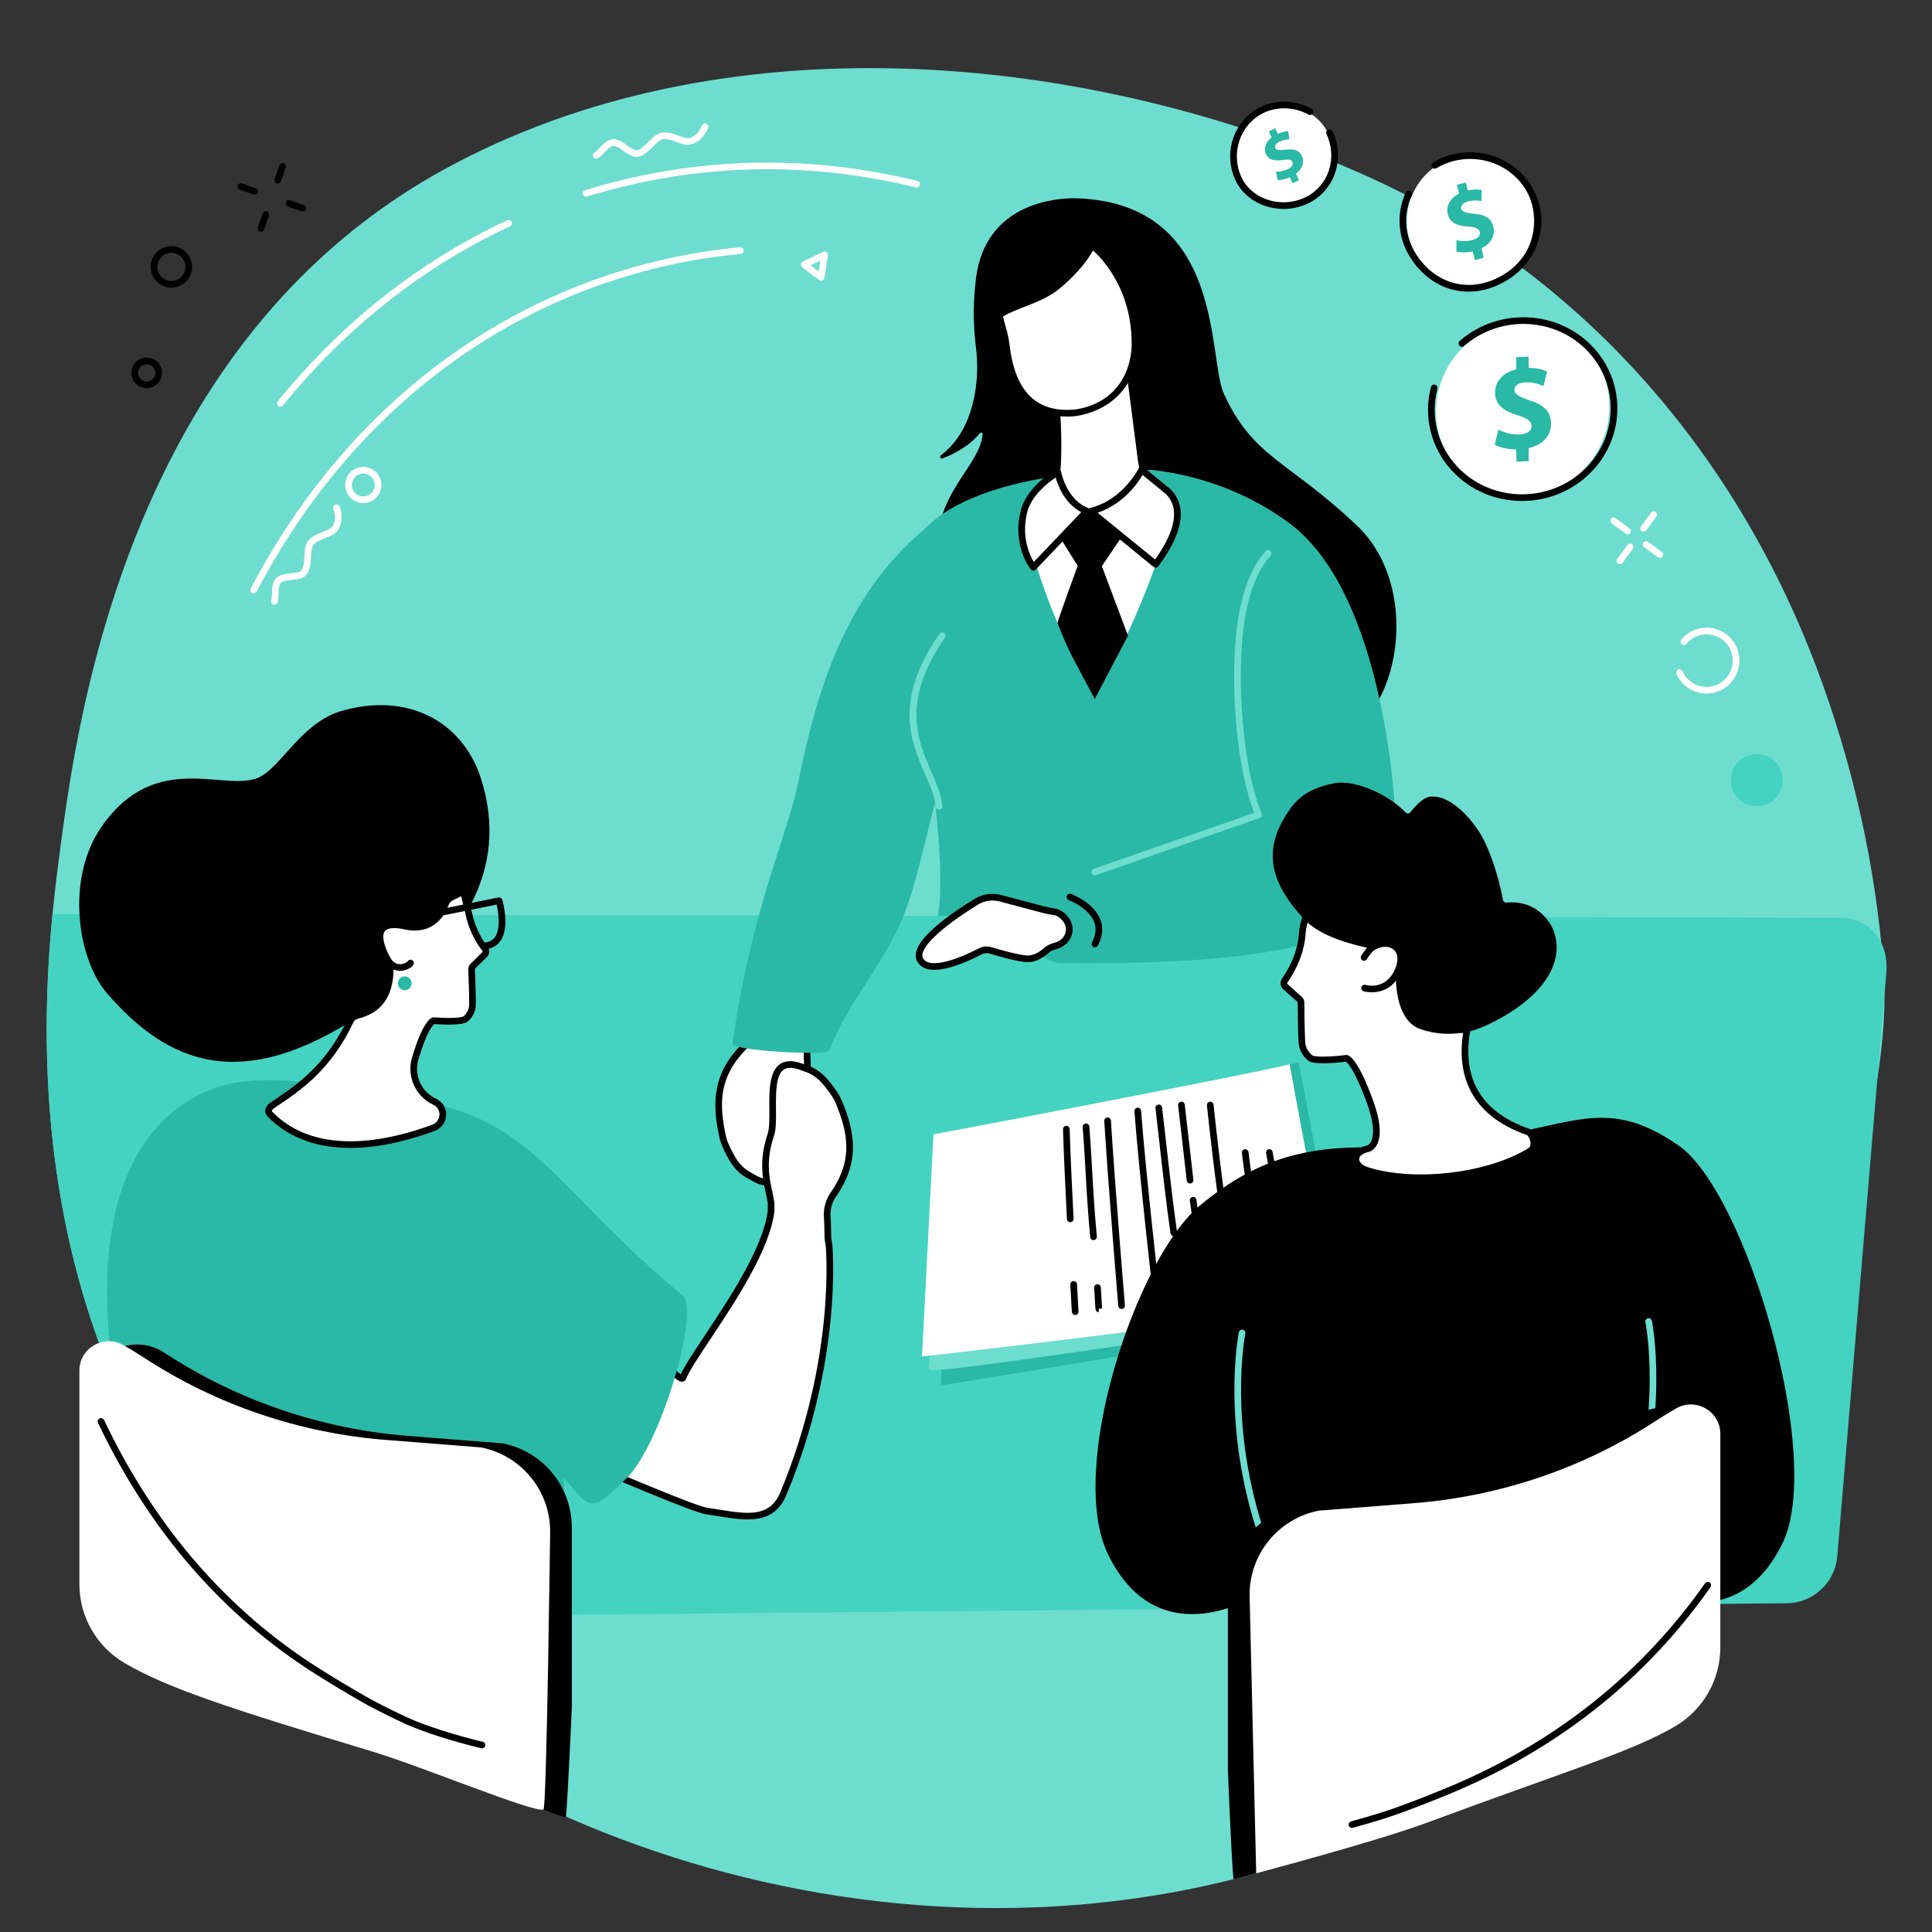 <svg xmlns="http://www.w3.org/2000/svg" xmlns:xlink="http://www.w3.org/1999/xlink" width="500" zoomAndPan="magnify" viewBox="0 0 375 375" height="500" preserveAspectRatio="xMidYMid meet" version="1.0"><rect x="0" y="0" width="375" height="375" fill="#333333" stroke="none"/><defs><clipPath id="0a024b143f"><path d="M 9 177 L 366.715 177 L 366.715 314 L 9 314 Z M 9 177 " clip-rule="nonzero"/></clipPath></defs><path fill="#6dddcf" d="M 359.773 233.664 C 359.754 233.742 360.594 235.984 360.582 236.062 C 359.891 239.84 359.512 241.918 358.559 245.668 C 352.59 269.133 343.773 291.828 327.164 311.375 C 315.258 325.391 300.535 337.766 282.867 347.629 C 282.703 347.719 282.543 347.809 282.379 347.902 C 277.719 350.477 272.863 352.879 267.801 355.09 C 260.016 358.492 252.102 361.289 244.121 363.516 C 242.535 363.957 240.938 364.379 239.348 364.773 C 231.184 366.82 222.961 368.277 214.727 369.184 C 212.723 369.406 210.715 369.602 208.703 369.758 C 188.078 371.387 167.535 369.656 147.984 365.207 C 110.348 356.645 76.426 338.012 52.727 313.914 C 48.758 309.875 45.074 305.684 41.707 301.363 C 33.996 291.469 28.023 281.242 23.434 271.016 C 16.484 255.57 12.668 240.117 10.754 225.77 C 10.746 225.734 10.742 225.703 10.734 225.672 C 8.227 206.824 8.98 189.898 10.191 177.426 C 10.703 172.164 11.293 167.691 11.754 164.207 C 12.371 159.598 13.188 153.547 14.473 146.531 C 14.957 143.867 15.508 141.059 16.141 138.137 C 23.234 105.32 40.297 58.082 86.18 32.895 C 139.492 3.625 209.418 9.719 263.664 33.453 C 305.805 51.895 336.434 86.891 352.535 129.43 C 359.516 147.871 364.059 167.801 365.578 187.863 C 366.75 203.41 362.512 218.586 359.773 233.664 " fill-opacity="1" fill-rule="nonzero"/><g clip-path="url(#0a024b143f)"><path fill="#44d3c1" d="M 366.137 188.805 C 363.625 218.188 356.594 302.352 356.594 302.352 C 356.016 307.352 351.824 311.141 346.805 311.191 L 327.164 311.375 L 316.602 311.477 L 315.777 311.484 L 76.996 313.754 L 52.727 313.914 C 48.758 309.875 45.074 305.684 41.707 301.363 C 33.996 291.469 28.023 281.242 23.434 271.016 C 16.484 255.57 12.668 240.117 10.754 225.77 C 10.746 225.734 10.742 225.703 10.734 225.672 C 8.227 206.824 8.98 189.898 10.191 177.426 L 356.926 178.141 C 358.445 178.129 359.836 178.422 361.043 178.977 C 361.152 179.02 361.258 179.07 361.363 179.125 C 364.723 180.816 366.504 184.488 366.137 188.805 " fill-opacity="1" fill-rule="nonzero"/></g><path fill="#2bb9a7" d="M 183.219 255.859 L 182.637 268.902 L 261.641 256 C 261.336 256.051 261.52 255.793 261.469 255.527 L 252.09 206.258 L 187.727 219.816 L 183.219 255.859 " fill-opacity="1" fill-rule="nonzero"/><path fill="#6dddcf" d="M 181.359 251.684 L 180.227 265.555 C 180.199 265.762 180.355 265.945 180.562 265.957 C 185.184 266.23 234.809 258.543 259.676 254.969 C 259.805 254.953 259.879 254.812 259.855 254.684 L 259.57 253.203 L 181.359 251.684 " fill-opacity="1" fill-rule="nonzero"/><path fill="#ffffff" d="M 259.543 252.738 C 258.809 251.316 254.137 227.578 250.309 206.551 C 248.328 207.246 213.391 214.109 181.184 220.184 L 178.969 263.277 C 178.969 263.277 213.227 259.566 259.359 253.098 C 259.527 253.074 259.617 252.887 259.543 252.738 " fill-opacity="1" fill-rule="nonzero"/><path fill="#000000" d="M 217.703 254.07 C 217.367 254.07 217.086 253.816 217.059 253.477 C 217.039 253.238 215.051 229.395 214.34 217.578 C 214.316 217.223 214.586 216.918 214.945 216.895 C 215.301 216.875 215.605 217.145 215.629 217.5 C 216.34 229.301 218.328 253.133 218.348 253.371 C 218.375 253.727 218.113 254.039 217.758 254.07 C 217.738 254.07 217.719 254.07 217.703 254.07 " fill-opacity="1" fill-rule="nonzero"/><path fill="#000000" d="M 212.254 240.707 C 211.922 240.707 211.641 240.457 211.609 240.125 C 211.164 235.523 210.906 230.957 210.68 226.926 C 210.512 224 210.355 221.238 210.148 218.77 C 210.117 218.41 210.383 218.098 210.738 218.07 C 211.098 218.039 211.406 218.305 211.438 218.66 C 211.645 221.148 211.801 223.918 211.969 226.855 C 212.195 230.871 212.449 235.422 212.898 239.996 C 212.93 240.352 212.672 240.668 212.316 240.703 C 212.293 240.707 212.273 240.707 212.254 240.707 " fill-opacity="1" fill-rule="nonzero"/><path fill="#000000" d="M 213.27 254.676 C 212.66 254.676 212.629 254.199 212.59 253.531 C 212.555 253.008 212.492 251.977 212.375 249.945 C 212.355 249.59 212.625 249.285 212.984 249.266 C 213.344 249.246 213.645 249.516 213.668 249.871 C 213.879 253.535 213.91 253.93 213.914 253.969 L 213.27 254.023 L 213.27 254.676 " fill-opacity="1" fill-rule="nonzero"/><path fill="#000000" d="M 207.734 237.23 C 207.391 237.23 207.105 236.961 207.09 236.617 C 206.746 229.848 206.488 224.297 206.332 219.195 C 206.32 218.836 206.602 218.539 206.957 218.527 C 207.305 218.516 207.613 218.797 207.621 219.156 C 207.777 224.25 208.039 229.793 208.379 236.551 C 208.398 236.906 208.125 237.211 207.766 237.227 C 207.754 237.227 207.746 237.23 207.734 237.23 " fill-opacity="1" fill-rule="nonzero"/><path fill="#000000" d="M 208.688 255.246 C 208.348 255.246 208.062 254.98 208.043 254.637 C 208.043 254.637 207.945 252.996 207.746 249.332 C 207.727 248.977 208 248.672 208.355 248.652 C 208.707 248.633 209.02 248.906 209.039 249.262 C 209.238 252.918 209.336 254.562 209.336 254.562 C 209.352 254.918 209.082 255.223 208.727 255.242 C 208.715 255.246 208.699 255.246 208.688 255.246 " fill-opacity="1" fill-rule="nonzero"/><path fill="#000000" d="M 248.09 236.699 C 248.09 236.699 246.547 228.254 245.746 223.828 C 245.68 223.477 245.914 223.141 246.266 223.074 C 246.617 223.012 246.953 223.246 247.016 223.598 C 247.816 228.023 249.359 236.469 249.359 236.469 L 248.09 236.699 " fill-opacity="1" fill-rule="nonzero"/><path fill="#000000" d="M 244.234 238.855 C 243.949 238.855 243.684 238.656 243.609 238.363 C 241.895 231.461 241.062 223.855 241.055 223.781 C 241.016 223.426 241.273 223.105 241.629 223.07 C 241.98 223.027 242.301 223.289 242.34 223.641 C 242.348 223.719 243.172 231.238 244.863 238.051 C 244.949 238.398 244.738 238.75 244.391 238.836 C 244.34 238.848 244.289 238.855 244.234 238.855 " fill-opacity="1" fill-rule="nonzero"/><path fill="#000000" d="M 239.836 249.941 C 239.539 249.941 239.273 249.738 239.203 249.438 C 236.73 238.445 234.289 214.789 234.266 214.555 C 234.23 214.199 234.488 213.879 234.844 213.844 C 235.199 213.809 235.516 214.066 235.551 214.422 C 235.574 214.66 238.008 238.234 240.465 249.152 C 240.547 249.5 240.328 249.848 239.977 249.926 C 239.93 249.938 239.883 249.941 239.836 249.941 " fill-opacity="1" fill-rule="nonzero"/><path fill="#000000" d="M 234.32 252.051 C 234.012 252.051 233.738 251.824 233.684 251.508 C 233.672 251.43 232.336 243.367 230.949 233.047 C 230.898 232.691 231.148 232.367 231.504 232.32 C 231.855 232.273 232.18 232.523 232.227 232.875 C 233.617 243.172 234.945 251.219 234.961 251.297 C 235.02 251.648 234.781 251.98 234.426 252.039 C 234.391 252.047 234.355 252.051 234.32 252.051 " fill-opacity="1" fill-rule="nonzero"/><path fill="#000000" d="M 227.832 239.938 C 227.516 239.938 227.242 239.707 227.195 239.387 C 226.395 233.844 225.602 226.809 224.969 221.156 C 224.711 218.887 224.48 216.812 224.277 215.109 C 224.234 214.758 224.488 214.434 224.844 214.395 C 225.195 214.352 225.52 214.602 225.562 214.957 C 225.766 216.664 225.996 218.738 226.254 221.012 C 226.887 226.656 227.676 233.68 228.473 239.199 C 228.523 239.551 228.281 239.883 227.926 239.93 C 227.895 239.934 227.863 239.938 227.832 239.938 " fill-opacity="1" fill-rule="nonzero"/><path fill="#000000" d="M 229.691 252.703 C 229.375 252.703 229.098 252.469 229.051 252.145 C 229.051 252.105 228.531 248.266 227.992 243.598 C 227.953 243.242 228.207 242.922 228.562 242.879 C 228.914 242.84 229.238 243.094 229.277 243.449 C 229.812 248.102 230.328 251.934 230.332 251.973 C 230.383 252.328 230.133 252.648 229.781 252.699 C 229.75 252.703 229.723 252.703 229.691 252.703 " fill-opacity="1" fill-rule="nonzero"/><path fill="#000000" d="M 224.582 253.215 C 224.258 253.215 223.98 252.973 223.941 252.641 C 223.914 252.395 221.086 227.609 220.191 215.699 C 220.164 215.344 220.43 215.035 220.785 215.008 C 221.145 214.98 221.453 215.246 221.48 215.602 C 222.371 227.484 225.195 252.246 225.227 252.492 C 225.266 252.848 225.012 253.168 224.656 253.211 C 224.633 253.211 224.605 253.215 224.582 253.215 " fill-opacity="1" fill-rule="nonzero"/><path fill="#000000" d="M 230.988 229.723 C 230.664 229.723 230.387 229.48 230.348 229.152 L 228.672 214.562 C 228.633 214.207 228.887 213.887 229.242 213.844 C 229.594 213.805 229.918 214.059 229.957 214.414 L 231.633 229.004 C 231.672 229.359 231.418 229.68 231.062 229.719 C 231.039 229.723 231.016 229.723 230.988 229.723 " fill-opacity="1" fill-rule="nonzero"/><path fill="#000000" d="M 263.43 102.062 C 250.199 89.465 243.211 88.895 237.539 76.391 C 234.352 69.359 237.824 39.629 209.191 38.496 C 205.5 38.348 191.301 39.125 189.441 54.031 C 188.695 60.039 189.051 64.215 189.449 67.582 C 189.793 70.484 189.742 73.422 189.242 76.301 C 188.5 80.547 186.711 85.312 182.617 88.379 C 182.297 88.617 182.574 89.117 182.941 88.977 C 185.07 88.172 188.062 86.66 190.199 84.082 C 190.391 83.855 190.758 84.016 190.723 84.312 C 190.707 84.449 190.691 84.586 190.672 84.727 C 189.848 91.027 179.711 97.328 182.543 109.547 C 185.379 121.77 250.391 147.918 261.164 142.52 C 271.934 137.117 275.617 113.672 263.43 102.062 " fill-opacity="1" fill-rule="nonzero"/><path fill="#ffffff" d="M 204.949 76.695 C 204.949 76.695 205.602 84.812 205.254 90.371 C 205.094 92.992 204.203 94.184 201.68 94.879 C 201.68 94.879 197.773 100.18 199.398 100.887 C 205.816 103.684 212.746 108.18 227.906 101.277 C 229.523 100.539 225.41 94.879 225.41 94.879 C 222.98 94.246 221.832 91.809 221.512 89.312 L 219.02 69.949 L 204.949 76.695 " fill-opacity="1" fill-rule="nonzero"/><path fill="#000000" d="M 202.07 95.438 C 200.547 97.547 199.414 99.84 199.668 100.312 C 200.227 100.547 200.805 100.809 201.387 101.074 C 207.34 103.785 214.086 106.859 227.637 100.688 C 227.879 100.207 226.652 97.727 225.016 95.438 C 222.781 94.742 221.277 92.555 220.871 89.395 L 218.492 70.918 L 205.629 77.086 C 205.758 78.867 206.199 85.617 205.902 90.41 C 205.723 93.281 204.676 94.664 202.07 95.438 Z M 213.457 105.559 C 208.105 105.559 204.238 103.793 200.852 102.25 C 200.273 101.984 199.703 101.727 199.141 101.48 C 198.777 101.324 198.52 101.02 198.414 100.625 C 197.973 98.992 200.406 95.52 201.16 94.492 L 201.293 94.312 L 201.512 94.254 C 203.738 93.641 204.461 92.727 204.609 90.332 C 204.949 84.883 204.316 76.828 204.305 76.746 L 204.27 76.305 L 219.543 68.977 L 222.152 89.23 C 222.316 90.516 222.98 93.578 225.574 94.25 L 225.797 94.309 L 225.934 94.496 C 226.734 95.602 229.316 99.336 228.871 101.02 C 228.77 101.41 228.527 101.703 228.172 101.863 C 222.184 104.594 217.414 105.559 213.457 105.559 " fill-opacity="1" fill-rule="nonzero"/><path fill="#ffffff" d="M 197.801 49.289 C 195.168 52.086 193.805 55.848 193.812 59.691 C 193.816 61.875 194.953 63.984 195.301 66.961 C 196.199 74.637 199.445 80.77 208.305 80.164 C 208.305 80.164 218.941 79.586 220.238 68.148 C 220.238 68.148 220.863 62.387 218.262 56.305 C 216.516 52.223 211.574 43.973 203.922 45.711 C 201.293 46.305 199.293 47.707 197.801 49.289 " fill-opacity="1" fill-rule="nonzero"/><path fill="#000000" d="M 205.984 46.121 C 205.367 46.121 204.727 46.191 204.066 46.34 C 201.875 46.836 199.926 47.98 198.273 49.734 C 195.805 52.352 194.449 55.891 194.457 59.691 C 194.461 60.754 194.758 61.816 195.105 63.051 C 195.418 64.168 195.773 65.434 195.945 66.887 C 196.996 75.879 201.02 80.012 208.258 79.52 C 208.68 79.496 218.375 78.816 219.598 68.078 C 219.602 68.023 220.164 62.402 217.668 56.559 C 216.875 54.699 212.832 46.121 205.984 46.121 Z M 207.117 80.852 C 199.922 80.852 195.734 76.211 194.66 67.039 C 194.5 65.684 194.176 64.523 193.859 63.398 C 193.504 62.133 193.168 60.934 193.164 59.691 C 193.156 55.559 194.633 51.707 197.332 48.848 C 199.164 46.902 201.336 45.637 203.781 45.082 C 212.793 43.035 217.922 53.859 218.859 56.051 C 221.492 62.215 220.906 67.977 220.883 68.219 C 219.535 80.062 208.449 80.805 208.34 80.809 C 207.922 80.84 207.516 80.852 207.117 80.852 " fill-opacity="1" fill-rule="nonzero"/><path fill="#000000" d="M 212.875 47.012 C 212.875 47.012 211.738 51.004 205.512 56.133 C 201.469 59.461 194.43 60.223 193.238 62.938 C 193.238 62.938 188.906 46.434 202.914 44.551 C 216.918 42.672 212.875 47.012 212.875 47.012 " fill-opacity="1" fill-rule="nonzero"/><path fill="#ffffff" d="M 155.609 203.398 C 155.609 203.398 154.266 207.715 155.004 209.969 C 155.926 212.773 158.262 218.582 156.887 221.719 C 154.582 226.969 151.797 224.855 151.797 224.855 C 151.797 224.855 150.754 229.5 147.379 228.594 C 144.781 227.898 141.824 225.766 140.992 221.609 C 139.859 215.945 139.375 210.461 144.914 205.781 C 146.965 204.051 147.469 200.07 147.672 198.742 C 148.164 195.504 155.621 202.449 155.609 203.398 " fill-opacity="1" fill-rule="nonzero"/><path fill="#000000" d="M 155.609 203.402 L 155.613 203.402 Z M 148.609 198.531 C 148.578 198.531 148.551 198.535 148.52 198.535 C 148.434 198.547 148.355 198.551 148.312 198.836 L 148.281 199.031 C 148.039 200.656 147.477 204.465 145.332 206.273 C 140.004 210.773 140.539 216.035 141.629 221.484 C 142.586 226.285 146.398 227.66 147.543 227.969 C 148.199 228.145 148.77 228.078 149.285 227.766 C 150.418 227.078 151.027 225.328 151.168 224.711 C 151.215 224.5 151.367 224.324 151.574 224.25 C 151.781 224.172 152.012 224.207 152.188 224.34 C 152.207 224.355 152.816 224.789 153.637 224.566 C 154.598 224.305 155.516 223.23 156.297 221.461 C 157.402 218.934 155.762 214.16 154.781 211.309 C 154.633 210.891 154.5 210.508 154.391 210.168 C 153.684 208.008 154.668 204.312 154.934 203.406 C 154.391 202.41 150.215 198.531 148.609 198.531 Z M 148.227 229.359 C 147.898 229.359 147.559 229.312 147.207 229.219 C 145.883 228.863 141.465 227.27 140.359 221.738 C 139.238 216.129 138.637 210.238 144.496 205.285 C 146.27 203.793 146.805 200.195 147.004 198.84 L 147.035 198.645 C 147.176 197.691 147.828 197.172 148.762 197.246 C 151.004 197.434 156.273 202.059 156.254 203.41 C 156.254 203.473 156.246 203.531 156.227 203.594 C 155.871 204.738 155.066 208.082 155.617 209.766 C 155.73 210.098 155.859 210.477 156 210.891 C 157.113 214.113 158.793 218.988 157.477 221.98 C 156.516 224.172 155.324 225.465 153.941 225.824 C 153.25 226.004 152.645 225.91 152.199 225.762 C 151.879 226.66 151.195 228.121 149.953 228.871 C 149.418 229.195 148.84 229.359 148.227 229.359 " fill-opacity="1" fill-rule="nonzero"/><path fill="#ffffff" d="M 157.641 199.922 C 157.641 199.922 156.992 201.148 156.734 202.855 C 156.156 206.672 157.527 211.027 154.355 216.648 C 152.363 220.168 153.512 232.652 146.418 228.711 C 144.891 227.863 143.859 227.371 142.605 225.625 C 141.922 224.672 140.613 222.172 140.316 220.844 C 138.859 214.379 138.824 208.777 144.484 203.074 C 145.574 201.977 146.258 200.543 146.406 199.008 C 146.422 198.867 147.453 193.621 147.918 193.586 C 150.445 193.387 157.637 199.68 157.641 199.922 " fill-opacity="1" fill-rule="nonzero"/><path fill="#000000" d="M 156.652 203.629 L 156.656 203.629 Z M 148.406 194.305 C 147.738 194.305 147.699 194.641 147.672 194.871 C 147.66 194.934 147.141 198.117 147.051 199.07 C 146.891 200.738 146.141 202.32 144.941 203.531 C 139.605 208.91 139.457 214.09 140.945 220.699 C 141.219 221.914 142.461 224.32 143.129 225.25 C 144.211 226.758 145.09 227.246 146.426 227.977 L 146.73 228.148 C 147.961 228.832 148.961 229 149.699 228.645 C 151.402 227.824 151.988 224.371 152.508 221.32 C 152.848 219.344 153.164 217.473 153.785 216.34 C 156.25 211.836 156.137 208.562 156.035 205.676 C 156.012 204.957 155.988 204.281 156.004 203.613 C 156.035 202.527 156.398 201.609 156.664 200.938 C 156.766 200.68 156.902 200.336 156.922 200.184 C 155.605 198.242 149.48 194.441 148.609 194.316 C 148.535 194.309 148.469 194.305 148.406 194.305 Z M 148.863 230.117 C 148.035 230.117 147.109 229.84 146.105 229.277 L 145.801 229.109 C 144.422 228.348 143.332 227.75 142.082 226.004 C 141.34 224.969 140.004 222.406 139.688 220.984 C 138.141 214.141 138.289 208.398 144.027 202.617 C 145.016 201.625 145.633 200.32 145.762 198.945 C 145.859 197.953 146.371 194.824 146.391 194.691 C 146.523 193.547 147.395 192.914 148.723 193.027 C 150.047 193.141 156.695 197.426 158.051 199.551 C 158.395 200.082 158.148 200.699 157.863 201.414 C 157.621 202.027 157.32 202.789 157.297 203.648 C 157.281 204.273 157.305 204.934 157.328 205.629 C 157.43 208.531 157.551 212.145 154.918 216.961 C 154.402 217.902 154.102 219.672 153.785 221.539 C 153.211 224.898 152.562 228.703 150.258 229.809 C 149.828 230.016 149.363 230.117 148.863 230.117 " fill-opacity="1" fill-rule="nonzero"/><path fill="#2bb9a7" d="M 203.949 137.488 C 203.949 137.488 189.09 133.934 186.09 141.352 C 181.297 153.203 179.258 167.168 175.898 176.375 C 172.012 187.023 164.281 194.645 160.992 203.922 C 160.621 204.969 141.988 203.938 142.176 202.586 C 145.867 176.301 152.734 162.613 154.895 151.992 C 159.027 131.656 165.438 111.113 185.566 98.188 L 203.949 137.488 " fill-opacity="1" fill-rule="nonzero"/><path fill="#2bb9a7" d="M 252.348 103.293 C 252.348 103.293 242.055 93.395 223.809 91.227 C 223.809 91.227 222.996 91.199 221.586 91.207 C 221.516 91.207 221.355 91.207 221.355 91.207 C 221.355 91.207 214.617 100.184 211.316 99.902 C 208.902 99.699 205.152 92.402 205.152 92.402 C 205.152 92.402 204.949 92.43 204.848 92.445 C 195.527 93.832 185.094 96.738 179.387 102.785 C 172.961 109.594 176.336 122.57 175.594 137.449 C 175.586 137.621 181.145 152.812 181.145 152.812 C 181.145 152.812 183.48 169.695 182.047 177.777 L 240.414 177.887 L 252.348 103.293 " fill-opacity="1" fill-rule="nonzero"/><path fill="#6dddcf" d="M 182.262 157.125 C 181.934 157.125 181.648 156.871 181.621 156.535 C 181.461 154.625 180.602 152.656 179.605 150.375 C 176.816 143.98 173.34 136.023 182.355 123.023 C 182.559 122.73 182.965 122.656 183.258 122.859 C 183.551 123.066 183.625 123.465 183.422 123.758 C 174.816 136.168 178.129 143.758 180.789 149.859 C 181.785 152.145 182.73 154.305 182.91 156.426 C 182.938 156.781 182.676 157.094 182.316 157.125 C 182.301 157.125 182.281 157.125 182.262 157.125 " fill-opacity="1" fill-rule="nonzero"/><path fill="#2bb9a7" d="M 200.305 181.562 C 200.207 180.574 200.105 179.5 200.004 178.367 C 199.746 175.586 201.461 173.004 204.113 172.164 L 244.277 158.164 C 244.277 158.164 239.961 131.93 237.98 113.691 C 237.98 113.691 233.141 95.383 243.16 98.117 C 266.398 104.457 270.785 149.324 270.988 162.008 C 271.184 174.367 271.582 187.703 206.137 186.93 C 203.109 186.895 200.594 184.582 200.305 181.562 " fill-opacity="1" fill-rule="nonzero"/><path fill="#6dddcf" d="M 212.496 169.902 C 212.23 169.902 211.98 169.734 211.887 169.469 C 211.77 169.133 211.949 168.762 212.285 168.645 L 243.438 157.777 C 239.043 146.043 239.555 129.594 239.562 129.426 C 239.754 118.766 241.805 111.215 245.652 107 C 245.891 106.738 246.301 106.719 246.562 106.961 C 246.828 107.199 246.848 107.609 246.605 107.875 C 242.977 111.848 241.043 119.109 240.855 129.461 C 240.848 129.637 240.328 146.418 244.879 157.93 C 244.941 158.094 244.938 158.273 244.863 158.434 C 244.793 158.594 244.656 158.719 244.488 158.777 L 212.711 169.867 C 212.641 169.891 212.566 169.902 212.496 169.902 " fill-opacity="1" fill-rule="nonzero"/><path fill="#000000" d="M 212.52 183.875 C 212.418 183.875 212.316 183.848 212.219 183.797 C 211.902 183.629 211.785 183.238 211.949 182.922 C 212.699 181.512 212.844 180.176 212.375 178.953 C 211.312 176.176 207.484 174.738 207.445 174.727 C 207.109 174.602 206.941 174.23 207.059 173.895 C 207.184 173.559 207.555 173.387 207.891 173.512 C 208.07 173.578 212.301 175.156 213.578 178.484 C 214.188 180.074 214.027 181.77 213.094 183.527 C 212.977 183.75 212.754 183.875 212.52 183.875 " fill-opacity="1" fill-rule="nonzero"/><path fill="#ffffff" d="M 206.625 178.164 C 206.051 177.484 205.25 177.027 204.371 176.926 C 203.742 176.855 203.105 176.711 202.492 176.551 L 194.012 174.301 C 192.438 173.938 190.852 174.195 189.496 175.027 C 185.41 177.539 177.051 183.164 178.559 186.227 C 180.188 189.531 187.68 186.012 190.309 184.645 C 190.914 184.332 191.602 184.27 192.27 184.473 C 193.945 184.98 197.227 185.914 199.102 186.094 C 200.652 186.242 202.004 185.438 203.09 184.488 C 203.582 184.059 204.176 183.773 204.859 183.609 C 205.898 183.355 206.785 182.68 207.246 181.707 L 207.258 181.684 C 207.766 180.605 207.602 179.332 206.84 178.422 L 206.625 178.164 " fill-opacity="1" fill-rule="nonzero"/><path fill="#000000" d="M 192.629 174.789 C 191.652 174.789 190.684 175.055 189.836 175.578 C 182.469 180.113 178.27 184.18 179.141 185.941 C 179.344 186.355 179.68 186.633 180.168 186.793 C 181.934 187.375 185.617 186.355 190.012 184.07 C 190.762 183.68 191.633 183.605 192.457 183.855 C 193.852 184.277 197.293 185.273 199.164 185.449 C 200.281 185.555 201.426 185.086 202.664 184.004 C 203.215 183.52 203.902 183.176 204.703 182.98 C 205.586 182.766 206.301 182.203 206.664 181.43 C 207.074 180.559 206.945 179.555 206.344 178.84 L 206.129 178.582 C 205.648 178.008 204.996 177.652 204.297 177.566 C 203.719 177.5 203.094 177.375 202.328 177.176 L 193.848 174.926 C 193.445 174.836 193.035 174.789 192.629 174.789 Z M 181.348 188.246 C 180.773 188.246 180.238 188.176 179.766 188.02 C 178.941 187.75 178.34 187.246 177.98 186.512 C 176.367 183.242 183.168 178.16 189.16 174.477 C 190.652 173.559 192.426 173.273 194.156 173.672 L 202.66 175.926 C 203.363 176.109 203.93 176.227 204.449 176.285 C 205.473 176.402 206.422 176.926 207.117 177.75 L 207.332 178.008 C 208.258 179.105 208.457 180.656 207.844 181.957 C 207.301 183.105 206.273 183.93 205.012 184.238 C 204.402 184.387 203.914 184.629 203.516 184.977 C 201.996 186.301 200.535 186.879 199.039 186.738 C 197.125 186.555 193.859 185.629 192.082 185.09 C 191.574 184.938 191.066 184.98 190.609 185.219 C 188.266 186.438 184.285 188.246 181.348 188.246 " fill-opacity="1" fill-rule="nonzero"/><path fill="#ffffff" d="M 227.836 98.148 C 224.625 110.555 219.445 122.977 212.512 135.41 C 205.992 123.934 201.238 112.461 198.926 100.996 C 198.398 98.391 200.914 96 204.391 95.832 C 210.418 100.609 217.051 99.562 224.051 94.883 C 226.422 94.77 228.293 96.383 227.836 98.148 " fill-opacity="1" fill-rule="nonzero"/><path fill="#000000" d="M 209.172 109.82 C 209.172 109.82 205.199 120.719 205.258 120.895 C 205.492 121.652 206.918 125.078 207.957 127.129 C 208.91 129.016 212.496 135.672 212.496 135.672 L 218.945 123.391 L 213.871 109.891 L 218.145 103.562 L 213.258 99.277 L 209.688 99.207 L 205.379 103.746 L 209.172 109.82 " fill-opacity="1" fill-rule="nonzero"/><path fill="#ffffff" d="M 224.312 109.531 C 227.703 104.984 230.48 99.113 226.723 95.41 L 221.586 91.203 C 221.586 91.203 218.484 97.594 211.695 99.246 L 224.312 109.531 " fill-opacity="1" fill-rule="nonzero"/><path fill="#000000" d="M 213.059 99.523 L 224.195 108.602 C 227.109 104.535 229.641 99.227 226.293 95.891 L 221.777 92.195 C 220.809 93.836 218.012 97.84 213.059 99.523 Z M 224.312 110.18 C 224.164 110.18 224.02 110.129 223.906 110.035 L 211.289 99.75 C 211.098 99.594 211.012 99.344 211.066 99.105 C 211.121 98.863 211.305 98.676 211.543 98.617 C 217.961 97.055 220.977 90.98 221.004 90.922 C 221.09 90.742 221.254 90.613 221.449 90.57 C 221.641 90.531 221.84 90.578 221.996 90.703 L 227.133 94.906 C 227.148 94.922 227.164 94.934 227.18 94.949 C 230.5 98.223 229.688 103.402 224.828 109.918 C 224.723 110.062 224.566 110.152 224.391 110.176 C 224.363 110.18 224.336 110.18 224.312 110.18 " fill-opacity="1" fill-rule="nonzero"/><path fill="#ffffff" d="M 210.961 99.207 C 206.316 97.387 205.32 91.664 205.32 91.664 C 205.32 91.664 199.961 94.688 198.789 99.148 C 197.062 105.703 200.566 110.113 200.566 110.113 L 210.961 99.207 " fill-opacity="1" fill-rule="nonzero"/><path fill="#000000" d="M 204.902 92.691 C 203.445 93.672 200.246 96.133 199.414 99.312 C 198.16 104.078 199.828 107.684 200.656 109.082 L 209.867 99.414 C 206.684 97.719 205.371 94.328 204.902 92.691 Z M 200.566 110.762 C 200.555 110.762 200.547 110.762 200.535 110.762 C 200.348 110.754 200.176 110.664 200.059 110.516 C 199.906 110.324 196.379 105.773 198.164 98.984 C 199.391 94.312 204.773 91.23 205.004 91.102 C 205.188 90.996 205.41 90.988 205.598 91.078 C 205.789 91.168 205.922 91.344 205.957 91.551 C 205.969 91.605 206.953 96.941 211.195 98.605 C 211.398 98.684 211.543 98.855 211.59 99.066 C 211.637 99.277 211.574 99.496 211.43 99.652 L 201.035 110.562 C 200.91 110.691 200.742 110.762 200.566 110.762 " fill-opacity="1" fill-rule="nonzero"/><path fill="#ffffff" d="M 149.66 233.438 C 149.164 230.172 147.527 226.48 149.625 220.234 C 150.914 216.406 147.629 204.348 155.316 206.992 C 156.973 207.562 158.078 207.867 159.617 209.371 C 160.461 210.191 162.191 212.426 162.719 213.68 C 165.297 219.785 166.32 225.289 161.746 231.879 C 160.867 233.148 160.445 234.676 160.57 236.215 C 160.652 237.199 160.703 240.465 160.703 240.465 L 160.918 241.754 C 160.918 241.754 163.074 263.469 152.039 289.934 C 149.457 296.133 143.441 294.152 137.254 293.309 C 133.613 292.812 103.098 279.23 100.078 278.324 L 91.461 239.348 C 103.695 235.699 131.711 269.621 132.547 267.449 C 134.402 262.617 148.316 245.922 149.664 235.09 L 149.66 233.438 " fill-opacity="1" fill-rule="nonzero"/><path fill="#000000" d="M 100.629 277.824 C 102.238 278.398 106.77 280.324 112.383 282.707 C 121.988 286.785 135.145 292.367 137.34 292.668 C 138.168 292.781 138.996 292.914 139.797 293.043 C 144.949 293.875 149.398 294.594 151.445 289.688 C 162.289 263.672 160.293 242.035 160.273 241.816 L 160.062 240.57 C 160.059 240.539 160.055 240.508 160.055 240.473 C 160.055 240.441 160.004 237.215 159.926 236.266 C 159.793 234.598 160.25 232.906 161.215 231.512 C 165.527 225.297 164.762 220.176 162.125 213.93 C 161.645 212.785 159.992 210.633 159.168 209.832 C 157.836 208.535 156.883 208.211 155.438 207.719 L 155.105 207.605 C 153.77 207.145 152.754 207.152 152.09 207.633 C 150.562 208.73 150.59 212.23 150.617 215.316 C 150.637 217.32 150.652 219.215 150.238 220.438 C 148.609 225.293 149.297 228.496 149.902 231.32 C 150.055 232.02 150.199 232.68 150.297 233.34 C 150.305 233.371 150.305 233.402 150.305 233.434 L 150.312 235.086 C 150.312 235.113 150.312 235.141 150.309 235.168 C 149.379 242.633 142.723 252.641 137.867 259.949 C 135.645 263.293 133.727 266.176 133.148 267.68 C 133.051 267.934 132.844 268.113 132.578 268.172 C 131.723 268.363 130.465 267.238 124.969 261.922 C 116.375 253.598 100.551 238.273 92.227 239.824 Z M 145.105 294.922 C 143.34 294.922 141.457 294.617 139.594 294.316 C 138.797 294.191 137.977 294.059 137.164 293.949 C 134.801 293.625 122.09 288.23 111.879 283.895 C 106.031 281.414 100.984 279.273 99.891 278.941 C 99.668 278.875 99.496 278.691 99.445 278.461 L 90.828 239.484 C 90.758 239.156 90.949 238.824 91.277 238.727 C 100.145 236.082 116.246 251.676 125.871 260.992 C 128.453 263.492 131.113 266.066 132.141 266.746 C 132.91 265.07 134.645 262.461 136.789 259.234 C 141.566 252.047 148.105 242.211 149.02 235.051 L 149.016 233.488 C 148.918 232.883 148.785 232.254 148.641 231.59 C 148.031 228.754 147.27 225.219 149.016 220.027 C 149.359 219.008 149.34 217.219 149.328 215.324 C 149.297 211.926 149.266 208.074 151.336 206.582 C 152.359 205.844 153.77 205.777 155.527 206.383 L 155.855 206.496 C 157.348 207.004 158.527 207.406 160.07 208.906 C 160.984 209.797 162.75 212.086 163.316 213.43 C 166.047 219.891 166.91 225.566 162.281 232.246 C 161.48 233.398 161.105 234.789 161.215 236.16 C 161.293 237.102 161.34 239.98 161.348 240.406 L 161.555 241.648 C 161.582 241.906 163.605 263.871 152.637 290.184 C 151.07 293.941 148.281 294.922 145.105 294.922 " fill-opacity="1" fill-rule="nonzero"/><path fill="#2bb9a7" d="M 132.496 251.449 C 108.273 231.41 103.77 217.559 81.973 213.824 C 65.672 211.031 56.48 208.777 46.859 209.961 C 36.18 211.277 14.562 221.918 22.496 269.629 C 24.051 278.977 25.207 287.418 26.852 294.895 C 36.773 309.297 49.941 321.602 67.402 330.547 C 75.121 334.504 79.676 338.711 109.961 351.266 C 99.043 337.438 109.727 303.668 109.457 287.145 C 109.438 286.164 112.32 291.172 114.418 291.762 C 116.582 292.371 119.621 288.711 121.305 287.219 C 128.043 281.262 135.984 254.336 132.496 251.449 " fill-opacity="1" fill-rule="nonzero"/><path fill="#000000" d="M 93.426 151.34 C 98.84 168.777 90.105 183.637 70.355 196.789 C 46.809 212.469 32.586 206.426 20.785 192.816 C 15.051 186.207 12.699 170.613 19.664 160.535 C 30.32 145.125 43.996 154.086 50.457 150.793 C 54.695 148.633 58.617 140.238 66.258 138.004 C 78.941 134.297 89.867 139.871 93.426 151.34 " fill-opacity="1" fill-rule="nonzero"/><path fill="#ffffff" d="M 89.949 173.02 C 89.949 173.02 90.523 175.406 90.793 176.453 C 91.051 177.441 91.469 180.719 94.148 184.172 C 94.406 184.508 94.375 184.98 94.07 185.277 L 91.773 187.535 C 91.613 187.691 91.531 187.902 91.539 188.121 C 91.594 189.484 91.793 194.531 91.672 195.477 C 91.535 196.574 90.707 197.578 90.285 197.832 C 89.168 198.508 84.18 198.109 84.18 198.109 C 84.18 198.109 82.734 198.258 80.594 205.457 C 79.598 208.797 81.188 212.363 84.344 213.832 C 86.594 214.875 86.445 218.047 84.105 218.918 C 76.043 221.922 61.395 225.469 52.395 216.258 C 51.883 215.73 52.172 215.012 52.789 214.594 C 57.777 211.242 63.602 207.477 68.047 198.086 C 68.246 197.664 68.609 197.336 69.062 197.191 C 70.906 196.609 75.875 195.691 75.754 187.52 C 75.75 187.312 75.691 187.109 75.582 186.93 C 74.688 185.422 70.637 178.035 78.602 179.754 C 83.863 180.887 85.836 177.184 86.461 175.453 C 86.664 174.895 87.09 174.434 87.637 174.16 L 89.949 173.02 " fill-opacity="1" fill-rule="nonzero"/><path fill="#000000" d="M 76.5 180.141 C 75.602 180.141 74.984 180.352 74.68 180.777 C 73.871 181.906 74.961 184.621 76.141 186.602 C 76.305 186.879 76.395 187.191 76.398 187.512 C 76.52 195.652 71.695 197.086 69.633 197.695 C 69.496 197.734 69.371 197.773 69.258 197.809 C 68.984 197.895 68.758 198.098 68.633 198.363 C 64.211 207.703 58.512 211.531 53.488 214.906 L 53.148 215.133 C 52.895 215.301 52.793 215.5 52.777 215.617 C 52.773 215.664 52.781 215.723 52.859 215.805 C 61.621 224.773 76.055 221.227 83.879 218.312 C 84.887 217.938 85.273 217.074 85.301 216.395 C 85.336 215.527 84.875 214.789 84.07 214.418 C 80.656 212.828 78.895 208.898 79.973 205.277 C 82.02 198.402 83.547 197.527 84.113 197.465 C 84.152 197.461 84.191 197.461 84.23 197.465 C 86.531 197.648 89.371 197.629 89.949 197.277 C 90.223 197.113 90.918 196.273 91.031 195.395 C 91.121 194.691 91.02 191.188 90.895 188.148 C 90.875 187.746 91.031 187.355 91.32 187.074 L 93.617 184.816 C 93.688 184.746 93.695 184.645 93.637 184.57 C 91.215 181.445 90.578 178.5 90.273 177.082 C 90.234 176.895 90.199 176.734 90.168 176.613 C 89.996 175.953 89.703 174.754 89.508 173.957 L 87.922 174.742 C 87.516 174.941 87.211 175.273 87.066 175.676 C 86.406 177.504 84.246 181.633 78.465 180.383 C 77.711 180.219 77.051 180.141 76.5 180.141 Z M 67.98 222.812 C 62.242 222.812 56.418 221.297 51.934 216.707 C 51.605 216.371 51.445 215.934 51.492 215.484 C 51.551 214.941 51.891 214.422 52.43 214.059 L 52.766 213.832 C 57.652 210.551 63.195 206.832 67.465 197.809 C 67.742 197.219 68.254 196.77 68.867 196.578 C 68.988 196.539 69.121 196.5 69.266 196.457 C 71.344 195.84 75.215 194.691 75.105 187.531 C 75.105 187.438 75.078 187.344 75.027 187.262 C 74.129 185.75 72.195 182.023 73.629 180.023 C 74.461 178.871 76.18 178.566 78.738 179.121 C 83.352 180.117 85.176 177.113 85.852 175.234 C 86.109 174.52 86.645 173.93 87.352 173.582 L 89.66 172.441 C 89.84 172.355 90.043 172.352 90.223 172.434 C 90.398 172.52 90.531 172.68 90.574 172.871 C 90.582 172.895 91.152 175.262 91.418 176.289 C 91.453 176.426 91.492 176.602 91.539 176.812 C 91.824 178.133 92.418 180.887 94.66 183.777 C 95.117 184.371 95.059 185.215 94.523 185.738 L 92.227 187.996 C 92.207 188.016 92.184 188.047 92.184 188.094 C 92.262 190.02 92.434 194.598 92.312 195.555 C 92.152 196.832 91.227 198.02 90.617 198.387 C 89.453 199.09 85.465 198.852 84.301 198.766 C 84.016 198.977 82.855 200.125 81.211 205.645 C 80.316 208.656 81.777 211.926 84.617 213.246 C 85.891 213.836 86.645 215.062 86.59 216.445 C 86.535 217.844 85.672 219.023 84.332 219.523 C 80.141 221.086 74.109 222.812 67.98 222.812 " fill-opacity="1" fill-rule="nonzero"/><path fill="#000000" d="M 79.109 186.621 Z M 79.066 186.699 Z M 77.652 188.441 C 76.801 188.441 75.43 188.109 74.473 186.254 C 74.312 185.938 74.438 185.547 74.754 185.383 C 75.07 185.219 75.461 185.344 75.625 185.664 C 76.09 186.57 76.703 187.066 77.445 187.141 C 78.23 187.219 78.941 186.801 79.094 186.633 C 79.238 186.344 79.582 186.199 79.895 186.312 C 80.23 186.434 80.402 186.805 80.281 187.141 C 80.055 187.762 78.926 188.367 77.859 188.434 C 77.793 188.438 77.727 188.441 77.652 188.441 " fill-opacity="1" fill-rule="nonzero"/><path fill="#000000" d="M 93.91 184.262 C 93.57 184.262 93.285 183.992 93.266 183.648 C 93.246 183.293 93.523 182.988 93.879 182.969 C 94.879 182.918 95.598 182.566 96.078 181.883 C 97.203 180.285 96.777 177.191 96.398 175.586 L 79.102 179.066 C 78.75 179.141 78.41 178.91 78.34 178.562 C 78.27 178.211 78.496 177.871 78.848 177.801 L 96.738 174.203 C 97.066 174.137 97.391 174.332 97.484 174.648 C 97.547 174.863 99.035 179.934 97.133 182.629 C 96.418 183.641 95.348 184.191 93.945 184.262 C 93.934 184.262 93.922 184.262 93.91 184.262 " fill-opacity="1" fill-rule="nonzero"/><path fill="#2bb9a7" d="M 79.887 190.691 C 79.793 189.957 79.125 189.438 78.391 189.531 C 77.66 189.625 77.141 190.293 77.234 191.027 C 77.324 191.762 77.996 192.285 78.727 192.191 C 79.461 192.098 79.98 191.426 79.887 190.691 " fill-opacity="1" fill-rule="nonzero"/><path fill="#000000" d="M 97.617 280.16 C 97.598 280.156 97.578 280.156 97.559 280.152 L 79.227 278.711 C 62.426 277.387 46.223 271.891 32.105 262.703 C 31.996 262.633 31.887 262.559 31.777 262.488 C 29.562 261.062 26.859 260.617 24.305 261.258 L 21.812 261.883 C 20.246 262.277 18.793 263.055 17.613 264.164 C 17.34 264.418 17.164 264.613 17.164 264.68 L 19.527 278.289 C 30.031 300.441 46.039 319.496 70.434 331.992 C 75.469 334.574 91.309 346.73 109.836 352.812 C 110.277 348.062 110.992 331.336 110.992 331.324 L 110.992 296.469 C 110.992 288.547 105.398 281.727 97.617 280.16 " fill-opacity="1" fill-rule="nonzero"/><path fill="#ffffff" d="M 72.402 340.012 C 45.234 331.793 32.723 327.805 24.195 322.805 C 18.75 319.617 15.41 313.785 15.41 307.488 L 15.41 266.039 C 15.41 261.668 20.141 258.918 23.953 261.082 C 25.355 261.875 26.695 262.707 27.996 263.555 C 42.039 272.719 58.184 278.172 74.91 279.488 L 93.383 280.945 C 101.176 282.496 106.785 289.328 106.785 297.258 C 106.785 297.258 106.109 350.973 105.488 351.227 C 103.719 351.945 81.871 342.875 72.402 340.012 " fill-opacity="1" fill-rule="nonzero"/><path fill="#000000" d="M 93.551 339.355 C 93.5 339.355 93.449 339.352 93.398 339.336 C 87.727 337.965 82.688 336.352 78.824 334.68 C 78.496 334.539 78.348 334.16 78.488 333.832 C 78.629 333.504 79.012 333.352 79.34 333.496 C 83.133 335.137 88.102 336.723 93.703 338.082 C 94.051 338.168 94.262 338.516 94.18 338.863 C 94.109 339.16 93.844 339.355 93.551 339.355 " fill-opacity="1" fill-rule="nonzero"/><path fill="#000000" d="M 79.082 334.734 C 78.992 334.734 78.898 334.715 78.812 334.672 C 74.203 332.539 71.352 330.98 70.066 330.242 C 67.023 328.492 64.172 326.777 61.352 324.996 C 61.051 324.809 60.957 324.406 61.148 324.109 C 61.34 323.805 61.738 323.715 62.039 323.906 C 64.848 325.672 67.684 327.379 70.711 329.117 C 71.98 329.848 74.789 331.387 79.352 333.5 C 79.676 333.652 79.82 334.035 79.668 334.359 C 79.559 334.594 79.324 334.734 79.082 334.734 " fill-opacity="1" fill-rule="nonzero"/><path fill="#000000" d="M 61.695 325.098 C 61.578 325.098 61.457 325.066 61.352 324.996 C 43.258 313.602 29.016 297.176 19.027 276.18 C 18.875 275.855 19.012 275.473 19.336 275.316 C 19.656 275.164 20.043 275.301 20.195 275.625 C 30.078 296.395 44.156 312.641 62.039 323.906 C 62.344 324.098 62.434 324.492 62.242 324.797 C 62.121 324.992 61.91 325.098 61.695 325.098 " fill-opacity="1" fill-rule="nonzero"/><path fill="#000000" d="M 33.266 49.07 C 32.859 49.07 32.457 49.16 32.082 49.344 C 30.727 50 30.16 51.637 30.812 52.996 C 31.129 53.652 31.684 54.145 32.371 54.387 C 33.059 54.625 33.797 54.582 34.453 54.266 C 35.809 53.609 36.375 51.973 35.723 50.617 C 35.406 49.957 34.852 49.465 34.164 49.223 C 33.871 49.121 33.566 49.07 33.266 49.07 Z M 34.734 54.848 L 34.738 54.848 Z M 33.27 55.832 C 32.824 55.832 32.379 55.758 31.945 55.609 C 30.93 55.254 30.117 54.523 29.648 53.555 C 28.684 51.555 29.527 49.145 31.52 48.18 C 32.484 47.711 33.574 47.648 34.59 48.004 C 35.605 48.359 36.422 49.086 36.887 50.055 C 37.848 52.055 37.012 54.465 35.016 55.43 C 34.461 55.699 33.867 55.832 33.27 55.832 " fill-opacity="1" fill-rule="nonzero"/><path fill="#000000" d="M 28.473 70.688 C 28.223 70.688 27.973 70.742 27.742 70.855 C 26.91 71.258 26.559 72.266 26.961 73.098 C 27.156 73.504 27.496 73.809 27.922 73.957 C 28.344 74.105 28.797 74.078 29.199 73.883 C 30.035 73.48 30.387 72.473 29.984 71.637 C 29.789 71.234 29.445 70.926 29.023 70.781 C 28.844 70.719 28.656 70.688 28.473 70.688 Z M 28.473 75.344 C 28.145 75.344 27.816 75.289 27.496 75.18 C 26.746 74.918 26.145 74.379 25.797 73.66 C 25.086 72.184 25.707 70.402 27.18 69.691 C 27.895 69.344 28.699 69.297 29.449 69.559 C 30.199 69.82 30.801 70.359 31.148 71.074 C 31.859 72.551 31.238 74.332 29.766 75.047 C 29.355 75.246 28.914 75.344 28.473 75.344 " fill-opacity="1" fill-rule="nonzero"/><path fill="#000000" d="M 53.918 35.617 C 53.848 35.617 53.777 35.605 53.707 35.578 C 53.367 35.461 53.191 35.094 53.309 34.758 L 54.238 32.082 C 54.355 31.746 54.723 31.566 55.062 31.684 C 55.398 31.805 55.574 32.172 55.457 32.508 L 54.527 35.184 C 54.438 35.449 54.184 35.617 53.918 35.617 " fill-opacity="1" fill-rule="nonzero"/><path fill="#000000" d="M 50.66 44.973 C 50.59 44.973 50.52 44.961 50.449 44.938 C 50.113 44.816 49.934 44.449 50.051 44.113 L 50.98 41.438 C 51.098 41.102 51.465 40.926 51.805 41.039 C 52.141 41.16 52.32 41.527 52.203 41.863 L 51.27 44.539 C 51.18 44.805 50.93 44.973 50.66 44.973 " fill-opacity="1" fill-rule="nonzero"/><path fill="#000000" d="M 49.422 37.793 C 49.352 37.793 49.277 37.781 49.207 37.754 L 46.539 36.824 C 46.203 36.703 46.023 36.336 46.145 36 C 46.262 35.664 46.629 35.484 46.965 35.605 L 49.633 36.535 C 49.969 36.652 50.148 37.02 50.031 37.359 C 49.938 37.625 49.688 37.793 49.422 37.793 " fill-opacity="1" fill-rule="nonzero"/><path fill="#000000" d="M 58.758 41.055 C 58.688 41.055 58.613 41.043 58.543 41.02 L 55.875 40.086 C 55.539 39.969 55.359 39.602 55.48 39.262 C 55.598 38.926 55.965 38.746 56.301 38.867 L 58.969 39.797 C 59.309 39.918 59.484 40.285 59.367 40.621 C 59.273 40.891 59.023 41.055 58.758 41.055 " fill-opacity="1" fill-rule="nonzero"/><path fill="#ffffff" d="M 319.012 103.219 C 318.879 103.219 318.75 103.18 318.633 103.098 C 318.344 102.887 318.281 102.48 318.492 102.191 L 320.461 99.492 C 320.672 99.203 321.074 99.141 321.363 99.352 C 321.652 99.559 321.715 99.965 321.504 100.254 L 319.535 102.953 C 319.41 103.129 319.211 103.219 319.012 103.219 " fill-opacity="1" fill-rule="nonzero"/><path fill="#ffffff" d="M 314.426 109.512 C 314.293 109.512 314.16 109.469 314.043 109.387 C 313.754 109.176 313.691 108.77 313.902 108.484 L 315.875 105.785 C 316.082 105.496 316.488 105.43 316.777 105.641 C 317.062 105.852 317.129 106.254 316.918 106.543 L 314.949 109.246 C 314.82 109.418 314.625 109.512 314.426 109.512 " fill-opacity="1" fill-rule="nonzero"/><path fill="#ffffff" d="M 315.914 103.703 C 315.781 103.703 315.648 103.664 315.531 103.578 L 312.84 101.609 C 312.551 101.398 312.488 100.996 312.699 100.707 C 312.91 100.418 313.312 100.355 313.598 100.566 L 316.293 102.539 C 316.582 102.746 316.645 103.152 316.434 103.438 C 316.309 103.613 316.109 103.703 315.914 103.703 " fill-opacity="1" fill-rule="nonzero"/><path fill="#ffffff" d="M 322.188 108.297 C 322.055 108.297 321.922 108.254 321.809 108.172 L 319.113 106.199 C 318.824 105.988 318.762 105.586 318.973 105.297 C 319.184 105.008 319.59 104.945 319.875 105.156 L 322.57 107.129 C 322.859 107.336 322.922 107.742 322.711 108.027 C 322.586 108.203 322.387 108.297 322.188 108.297 " fill-opacity="1" fill-rule="nonzero"/><path fill="#ffffff" d="M 331.227 134.625 C 329.738 134.625 328.312 134.109 327.156 133.141 C 326.395 132.508 325.809 131.73 325.41 130.832 C 325.266 130.508 325.414 130.125 325.742 129.98 C 326.066 129.836 326.449 129.984 326.594 130.309 C 326.91 131.023 327.379 131.645 327.984 132.152 C 329.023 133.023 330.344 133.434 331.695 133.312 C 333.051 133.188 334.277 132.543 335.148 131.492 C 336.949 129.332 336.656 126.109 334.504 124.312 C 333.461 123.441 332.141 123.031 330.789 123.152 C 329.434 123.273 328.211 123.922 327.336 124.969 C 327.109 125.242 326.699 125.281 326.426 125.051 C 326.152 124.824 326.117 124.414 326.344 124.141 C 327.438 122.828 328.973 122.02 330.672 121.867 C 332.371 121.711 334.023 122.227 335.332 123.32 C 338.035 125.574 338.398 129.613 336.141 132.32 C 335.051 133.633 333.512 134.441 331.812 134.598 C 331.617 134.613 331.422 134.625 331.227 134.625 " fill-opacity="1" fill-rule="nonzero"/><path fill="#44d3c1" d="M 341.371 146.383 C 344.152 146.59 346.234 149.016 346.027 151.801 C 345.816 154.582 343.395 156.672 340.617 156.465 C 337.84 156.258 335.754 153.836 335.965 151.051 C 336.172 148.266 338.594 146.176 341.371 146.383 " fill-opacity="1" fill-rule="nonzero"/><path fill="#000000" d="M 246.371 227.598 C 258.066 221.152 277.125 222.582 289.047 220.75 C 305.938 218.148 312.289 212.977 325.812 222.344 C 338.883 231.395 354.148 282.898 345.969 299.574 C 335.945 320.023 316.312 306.969 316.312 306.969 C 316.312 306.969 313.688 311.262 319.328 324.316 C 326.184 340.176 238.008 347.988 243.219 335.367 C 248.801 321.852 244.203 308.469 244.203 308.469 L 246.371 227.598 " fill-opacity="1" fill-rule="nonzero"/><path fill="#6dddcf" d="M 315.969 297.062 C 315.898 297.062 315.828 297.055 315.758 297.027 C 315.422 296.91 315.242 296.547 315.359 296.207 C 322.883 274.395 319.406 256.812 319.371 256.637 C 319.297 256.285 319.523 255.945 319.875 255.871 C 320.223 255.801 320.566 256.023 320.637 256.375 C 320.672 256.555 324.227 274.465 316.578 296.629 C 316.488 296.898 316.234 297.062 315.969 297.062 " fill-opacity="1" fill-rule="nonzero"/><path fill="#000000" d="M 272.043 222.969 C 255.934 221.887 245.121 223.789 232.809 234.062 C 220.602 244.254 206.941 285.121 215.117 301.797 C 225.148 322.246 244.777 309.188 244.777 309.188 L 272.043 222.969 " fill-opacity="1" fill-rule="nonzero"/><path fill="#6dddcf" d="M 245.121 299.289 C 244.852 299.289 244.602 299.121 244.512 298.852 C 236.863 276.684 240.418 258.773 240.453 258.598 C 240.527 258.246 240.867 258.02 241.219 258.094 C 241.566 258.164 241.789 258.508 241.719 258.855 C 241.684 259.031 238.207 276.617 245.734 298.43 C 245.848 298.766 245.672 299.137 245.332 299.254 C 245.262 299.277 245.191 299.289 245.121 299.289 " fill-opacity="1" fill-rule="nonzero"/><path fill="#ffffff" d="M 256.477 171.836 C 256.477 171.836 252.957 177.098 252.742 181.449 C 252.688 182.602 252.207 186.277 249.371 190.297 C 249.098 190.688 249.156 191.215 249.516 191.535 L 252.227 193.949 C 252.414 194.113 252.52 194.348 252.523 194.594 C 252.531 196.129 252.578 201.805 252.766 202.859 C 252.98 204.086 253.965 205.168 254.453 205.434 C 255.746 206.129 261.352 205.418 261.352 205.418 C 261.352 205.418 262.855 205.559 265.801 213.527 C 268.984 222.133 265.559 222.949 265.559 222.949 C 262.195 223.695 262.629 226.316 265.309 227.168 C 274.559 230.109 289.02 228.367 297.008 223.406 C 298.449 222.512 297.402 219.98 296.605 219.703 C 276.664 212.797 287.191 193.152 286.672 193.012 C 285.348 192.664 277.73 184.645 273.266 182.363 C 270.219 180.805 266.531 183.055 264.051 180.703 L 256.477 171.836 " fill-opacity="1" fill-rule="nonzero"/><path fill="#000000" d="M 261.352 204.773 C 261.371 204.773 261.395 204.773 261.41 204.773 C 261.984 204.828 263.621 205.77 266.406 213.305 C 267.93 217.414 268.211 220.418 267.246 222.223 C 266.656 223.324 265.805 223.555 265.711 223.578 C 264.543 223.836 263.84 224.348 263.812 224.941 C 263.785 225.562 264.48 226.227 265.504 226.551 C 274.543 229.43 288.812 227.734 296.668 222.855 C 296.961 222.672 297.102 222.344 297.074 221.879 C 297.035 221.102 296.57 220.398 296.387 220.312 C 290.957 218.43 287.215 215.426 285.27 211.383 C 281.98 204.543 284.727 196.793 285.762 193.875 C 285.824 193.695 285.891 193.516 285.941 193.363 C 285.195 192.887 284.012 191.84 282.07 190.105 C 279.309 187.633 275.523 184.242 272.969 182.938 C 271.742 182.309 270.375 182.379 268.926 182.457 C 267.074 182.547 265.16 182.648 263.605 181.172 C 263.594 181.156 263.578 181.141 263.562 181.121 L 256.555 172.926 C 255.617 174.492 253.547 178.285 253.391 181.48 C 253.352 182.242 253.004 186.266 249.898 190.672 C 249.812 190.793 249.836 190.953 249.945 191.051 L 252.656 193.465 C 252.98 193.754 253.168 194.164 253.168 194.59 C 253.191 198.016 253.262 201.957 253.402 202.75 C 253.578 203.754 254.434 204.688 254.762 204.863 C 255.527 205.277 259.027 205.062 261.27 204.777 C 261.297 204.773 261.324 204.773 261.352 204.773 Z M 275.742 229.234 C 271.898 229.234 268.211 228.77 265.113 227.781 C 263.484 227.266 262.465 226.129 262.523 224.883 C 262.578 223.668 263.66 222.707 265.418 222.316 C 265.414 222.316 265.824 222.184 266.141 221.543 C 266.555 220.707 266.98 218.582 265.195 213.754 C 262.914 207.578 261.57 206.312 261.246 206.082 C 259.953 206.238 255.477 206.719 254.148 206 C 253.457 205.629 252.371 204.371 252.129 202.973 C 251.941 201.906 251.891 196.762 251.875 194.598 C 251.875 194.535 251.848 194.477 251.797 194.43 L 249.086 192.02 C 248.488 191.48 248.383 190.582 248.844 189.926 C 251.742 185.812 252.062 182.117 252.098 181.418 C 252.32 176.941 255.789 171.699 255.938 171.477 C 256.051 171.309 256.234 171.203 256.434 171.191 C 256.637 171.18 256.832 171.262 256.965 171.414 L 264.52 180.254 C 265.668 181.328 267.148 181.25 268.863 181.164 C 270.414 181.082 272.023 181 273.555 181.785 C 276.262 183.168 279.961 186.48 282.934 189.141 C 284.559 190.594 286.398 192.242 286.844 192.391 C 287.02 192.438 287.172 192.559 287.258 192.723 C 287.426 193.043 287.352 193.262 286.98 194.309 C 285.996 197.086 283.379 204.469 286.434 210.82 C 288.223 214.543 291.715 217.328 296.816 219.094 C 297.633 219.375 298.238 220.594 298.352 221.609 C 298.465 222.633 298.102 223.488 297.348 223.953 C 291.914 227.332 283.508 229.234 275.742 229.234 " fill-opacity="1" fill-rule="nonzero"/><path fill="#000000" d="M 266.25 192.598 C 265.34 192.598 264.703 192.418 264.688 192.414 C 264.344 192.312 264.148 191.953 264.25 191.609 C 264.352 191.27 264.711 191.074 265.055 191.172 C 265.223 191.223 269.074 192.281 270.828 187.973 C 271.5 186.332 271.348 184.973 270.414 184.254 C 269.434 183.5 267.816 183.633 266.562 184.57 C 266.215 184.832 265.613 185.695 265.309 186.18 C 265.121 186.484 264.723 186.578 264.418 186.387 C 264.117 186.199 264.023 185.801 264.211 185.5 C 264.305 185.348 265.137 184.027 265.789 183.535 C 267.523 182.234 269.75 182.109 271.203 183.23 C 272.609 184.316 272.918 186.273 272.023 188.461 C 270.59 191.977 267.945 192.598 266.25 192.598 " fill-opacity="1" fill-rule="nonzero"/><path fill="#000000" d="M 249.258 158.801 C 251.055 155.789 252.992 153.199 258.902 152.039 C 262.949 151.242 269.547 154.227 272.797 157.672 C 273.07 157.957 273.5 157.969 273.727 157.684 C 274.426 156.801 276.082 154.812 277.551 154.637 C 281.801 154.133 286.156 159.633 287.703 162.465 C 288.832 164.531 290.738 169.199 291.699 174.629 C 291.758 174.969 292.07 175.223 292.402 175.191 C 293.684 175.066 296.254 175.074 298.531 176.758 C 302.598 179.762 302.156 184.164 302.109 184.703 C 301.555 190.973 295.176 195.602 290.34 198.117 C 287.055 199.82 285.824 200.062 283.891 200.512 C 283.781 200.535 283.664 200.527 283.555 200.492 C 281.844 200.742 278.941 200.871 275.711 199.754 C 270.574 197.973 270.961 189.457 270.961 189.457 L 271.605 187.852 C 272 186.879 272.055 185.781 271.656 184.812 C 270.445 181.852 265.973 184.074 265.805 184.043 C 257.387 182.297 254.414 179.832 252.887 178.156 C 247.406 172.148 244.902 166.094 249.258 158.801 " fill-opacity="1" fill-rule="nonzero"/><path fill="#000000" d="M 251.707 292.434 C 251.73 292.434 251.75 292.43 251.77 292.426 L 270.102 290.984 C 286.902 289.66 303.105 284.168 317.223 274.977 C 317.332 274.906 317.441 274.836 317.551 274.766 C 319.762 273.34 322.469 272.891 325.023 273.531 L 327.516 274.156 C 329.082 274.551 330.535 275.328 331.711 276.438 C 331.984 276.695 332.164 276.891 332.164 276.957 L 329.801 290.566 C 319.297 312.719 303.641 335.293 279.25 347.789 C 274.215 350.371 258.926 360.016 239.41 364.758 C 238.969 360.008 238.336 343.609 238.336 343.602 L 238.336 308.746 C 238.336 300.82 243.934 294 251.707 292.434 " fill-opacity="1" fill-rule="nonzero"/><path fill="#ffffff" d="M 276.992 353.777 C 303.602 343.883 316.605 340.078 325.133 335.082 C 330.578 331.891 333.914 326.062 333.914 319.762 L 333.914 278.312 C 333.914 273.941 329.188 271.195 325.379 273.355 C 323.973 274.152 322.633 274.98 321.332 275.828 C 307.289 284.992 291.148 290.445 274.418 291.766 L 255.945 293.219 C 248.152 294.77 242.543 301.602 242.543 309.531 L 243.828 363.598 C 243.828 363.598 267.254 357.398 276.992 353.777 " fill-opacity="1" fill-rule="nonzero"/><path fill="#000000" d="M 262.414 354.797 C 262.129 354.797 261.867 354.605 261.789 354.316 C 261.695 353.973 261.898 353.621 262.246 353.527 C 267.098 352.211 270.125 351.168 271.5 350.664 C 274.77 349.457 277.852 348.254 280.922 346.98 C 281.246 346.844 281.625 347 281.762 347.328 C 281.898 347.66 281.742 348.039 281.414 348.176 C 278.332 349.453 275.234 350.664 271.945 351.875 C 270.551 352.387 267.484 353.449 262.582 354.773 C 262.527 354.789 262.469 354.797 262.414 354.797 " fill-opacity="1" fill-rule="nonzero"/><path fill="#000000" d="M 281.168 348.223 C 280.914 348.223 280.672 348.074 280.57 347.824 C 280.434 347.496 280.59 347.117 280.922 346.98 C 301.672 338.375 318.504 325.027 330.949 307.316 C 331.156 307.027 331.559 306.957 331.852 307.164 C 332.145 307.367 332.215 307.77 332.008 308.062 C 319.418 325.977 302.398 339.473 281.414 348.176 C 281.336 348.207 281.25 348.223 281.168 348.223 " fill-opacity="1" fill-rule="nonzero"/><path fill="#ffffff" d="M 295.801 36.043 C 299.469 41.953 297.789 49.828 292.055 53.625 C 286.316 57.43 278.691 55.719 275.023 49.805 C 271.355 43.895 273.035 36.02 278.773 32.219 C 284.508 28.418 292.133 30.129 295.801 36.043 " fill-opacity="1" fill-rule="nonzero"/><path fill="#000000" d="M 285.043 56.609 C 280.609 56.609 276.445 54.289 273.699 49.918 C 271.301 46.094 270.984 41.406 272.855 37.379 C 273.008 37.055 273.395 36.914 273.715 37.066 C 274.039 37.215 274.18 37.602 274.027 37.926 C 272.344 41.551 272.629 45.777 274.793 49.23 C 278.695 55.449 285.762 57.086 291.977 53.219 C 294.867 51.418 296.859 48.664 297.586 45.469 C 298.277 42.422 297.727 39.281 296.031 36.617 C 292.41 30.934 284.695 29.145 278.836 32.637 C 278.531 32.82 278.133 32.719 277.949 32.41 C 277.77 32.105 277.867 31.707 278.176 31.523 C 284.629 27.68 293.129 29.652 297.121 35.926 C 299.004 38.879 299.617 42.371 298.848 45.754 C 298.043 49.289 295.848 52.332 292.66 54.312 C 290.172 55.863 287.562 56.609 285.043 56.609 " fill-opacity="1" fill-rule="nonzero"/><path fill="#2bb9a7" d="M 286.273 50.488 L 285.859 48.789 C 284.672 49.059 283.453 49.051 282.688 48.844 L 282.703 46.609 C 283.539 46.816 284.668 46.906 285.805 46.59 C 286.805 46.312 287.395 45.73 287.219 45.016 C 287.055 44.336 286.387 44.062 284.98 43.977 C 282.945 43.852 281.445 43.312 281.02 41.578 C 280.637 40.008 281.426 38.473 283.207 37.578 L 282.793 35.883 L 284.512 35.406 L 284.895 36.977 C 286.086 36.707 286.934 36.738 287.582 36.863 L 287.57 39.023 C 287.066 38.953 286.156 38.766 284.895 39.113 C 283.758 39.43 283.508 40.031 283.633 40.535 C 283.777 41.121 284.48 41.328 286.113 41.488 C 288.383 41.66 289.465 42.41 289.859 44.02 C 290.25 45.609 289.477 47.273 287.547 48.188 L 287.992 50.012 L 286.273 50.488 " fill-opacity="1" fill-rule="nonzero"/><path fill="#ffffff" d="M 312.375 78.781 C 312.445 88.18 304.973 96.078 295.684 96.426 C 286.391 96.773 278.805 89.438 278.73 80.039 C 278.66 70.641 286.137 62.742 295.426 62.395 C 304.715 62.047 312.305 69.383 312.375 78.781 " fill-opacity="1" fill-rule="nonzero"/><path fill="#000000" d="M 295.426 97.238 C 290.414 97.238 285.438 95.266 281.844 91.387 C 277.77 86.984 276.234 80.906 277.746 75.133 C 277.836 74.785 278.188 74.582 278.531 74.672 C 278.879 74.762 279.086 75.113 278.996 75.461 C 277.598 80.809 279.02 86.434 282.793 90.508 C 289.066 97.281 299.891 97.801 306.926 91.664 C 310.355 88.676 312.375 84.578 312.609 80.133 C 312.844 75.758 311.316 71.559 308.309 68.309 C 302.039 61.539 291.215 61.02 284.176 67.156 C 283.91 67.391 283.5 67.363 283.266 67.094 C 283.031 66.824 283.059 66.414 283.328 66.18 C 290.887 59.59 302.516 60.152 309.258 67.434 C 312.504 70.941 314.152 75.473 313.902 80.203 C 313.645 85 311.469 89.418 307.777 92.641 C 304.242 95.719 299.82 97.238 295.426 97.238 " fill-opacity="1" fill-rule="nonzero"/><path fill="#2bb9a7" d="M 294.328 89.598 L 294.309 87.238 C 292.664 87.227 291.062 86.836 290.125 86.324 L 290.84 83.391 C 291.875 83.922 293.332 84.391 294.926 84.332 C 296.328 84.277 297.281 83.695 297.273 82.703 C 297.266 81.758 296.477 81.191 294.652 80.637 C 292.02 79.84 290.215 78.664 290.199 76.254 C 290.18 74.066 291.691 72.297 294.316 71.676 L 294.297 69.316 L 296.703 69.227 L 296.723 71.41 C 298.367 71.426 299.477 71.73 300.289 72.102 L 299.598 74.934 C 298.957 74.684 297.824 74.156 296.055 74.223 C 294.457 74.281 293.945 74.996 293.953 75.691 C 293.961 76.512 294.824 77 296.918 77.719 C 299.848 78.652 301.039 79.977 301.055 82.215 C 301.07 84.426 299.539 86.371 296.715 86.973 L 296.734 89.508 L 294.328 89.598 " fill-opacity="1" fill-rule="nonzero"/><path fill="#ffffff" d="M 257.793 25.91 C 259.961 30.559 257.883 36.258 253.148 38.641 C 248.414 41.023 242.82 39.188 240.648 34.539 C 238.48 29.891 240.562 24.191 245.297 21.809 C 250.031 19.426 255.625 21.262 257.793 25.91 " fill-opacity="1" fill-rule="nonzero"/><path fill="#000000" d="M 249.129 40.555 C 247.895 40.555 246.656 40.352 245.477 39.941 C 242.895 39.043 240.879 37.273 239.793 34.949 C 237.348 29.707 239.477 23.371 244.539 20.82 C 247.609 19.277 251.562 19.391 254.609 21.117 C 254.918 21.293 255.027 21.688 254.852 21.996 C 254.676 22.309 254.281 22.418 253.973 22.242 C 251.289 20.723 247.816 20.621 245.121 21.977 C 240.676 24.211 238.812 29.789 240.965 34.402 C 241.898 36.406 243.652 37.941 245.898 38.719 C 248.398 39.586 251.172 39.406 253.512 38.23 C 257.895 36.023 259.637 30.672 257.48 26.047 C 257.328 25.723 257.469 25.34 257.793 25.188 C 258.117 25.035 258.5 25.176 258.652 25.5 C 261.109 30.762 259.105 36.863 254.094 39.387 C 252.551 40.16 250.844 40.555 249.129 40.555 " fill-opacity="1" fill-rule="nonzero"/><path fill="#2bb9a7" d="M 250.898 35.574 L 250.355 34.406 C 249.496 34.793 248.578 34.98 247.98 34.949 L 247.684 33.324 C 248.34 33.34 249.203 33.227 250.016 32.816 C 250.727 32.457 251.09 31.941 250.859 31.449 C 250.641 30.98 250.105 30.887 249.035 31.047 C 247.488 31.277 246.285 31.125 245.73 29.934 C 245.227 28.852 245.609 27.613 246.824 26.68 L 246.281 25.512 L 247.508 24.895 L 248.012 25.977 C 248.867 25.594 249.512 25.48 250.016 25.469 L 250.301 27.039 C 249.914 27.07 249.207 27.074 248.305 27.531 C 247.492 27.941 247.387 28.418 247.551 28.758 C 247.738 29.164 248.297 29.203 249.543 29.059 C 251.277 28.828 252.191 29.199 252.707 30.309 C 253.219 31.398 252.863 32.73 251.539 33.703 L 252.125 34.957 L 250.898 35.574 " fill-opacity="1" fill-rule="nonzero"/><path fill="#ffffff" d="M 157.324 51.48 C 157.746 51.812 158.301 52.246 158.91 52.695 L 159.234 50.57 Z M 159.391 54.48 C 159.258 54.48 159.129 54.441 159.02 54.367 C 157.324 53.184 155.773 51.887 155.707 51.832 C 155.539 51.691 155.453 51.473 155.48 51.254 C 155.508 51.039 155.645 50.848 155.844 50.754 L 159.777 48.879 C 159.992 48.777 160.246 48.801 160.441 48.941 C 160.633 49.086 160.73 49.32 160.695 49.559 L 160.027 53.934 C 159.996 54.152 159.852 54.34 159.645 54.43 C 159.562 54.465 159.477 54.48 159.391 54.48 " fill-opacity="1" fill-rule="nonzero"/><path fill="#ffffff" d="M 49.227 115.176 C 49.125 115.176 49.023 115.152 48.93 115.102 C 48.613 114.934 48.488 114.543 48.656 114.227 C 65.965 81.238 94.051 58.648 127.742 50.621 C 132.965 49.375 138.316 48.492 143.641 47.996 C 143.996 47.965 144.312 48.227 144.344 48.582 C 144.379 48.934 144.117 49.25 143.762 49.281 C 138.496 49.773 133.207 50.648 128.043 51.879 C 94.719 59.82 66.93 82.176 49.801 114.828 C 49.684 115.051 49.461 115.176 49.227 115.176 " fill-opacity="1" fill-rule="nonzero"/><path fill="#ffffff" d="M 113.754 38.188 C 113.48 38.188 113.223 38.008 113.137 37.73 C 113.031 37.391 113.223 37.027 113.562 36.922 C 116.082 36.145 118.66 35.438 121.23 34.824 C 139.918 30.371 159.043 30.473 178.082 35.117 C 178.43 35.199 178.645 35.551 178.559 35.895 C 178.473 36.242 178.121 36.457 177.777 36.371 C 158.938 31.773 140.012 31.676 121.527 36.082 C 118.988 36.688 116.438 37.387 113.945 38.156 C 113.883 38.176 113.82 38.188 113.754 38.188 " fill-opacity="1" fill-rule="nonzero"/><path fill="#ffffff" d="M 54.418 78.934 C 54.277 78.934 54.133 78.887 54.012 78.789 C 53.734 78.562 53.691 78.16 53.918 77.879 C 66.398 62.531 81.383 50.715 98.461 42.75 C 98.785 42.602 99.168 42.738 99.32 43.062 C 99.469 43.387 99.332 43.77 99.008 43.922 C 82.109 51.801 67.277 63.5 54.922 78.699 C 54.793 78.852 54.605 78.934 54.418 78.934 " fill-opacity="1" fill-rule="nonzero"/><path fill="#ffffff" d="M 68.371 93.543 C 68.043 94.723 68.738 95.949 69.922 96.277 C 71.102 96.602 72.328 95.91 72.656 94.73 C 72.984 93.547 72.289 92.32 71.105 91.992 C 69.926 91.668 68.699 92.359 68.371 93.543 Z M 70.512 97.652 C 70.203 97.652 69.887 97.609 69.574 97.523 C 67.707 97.004 66.609 95.066 67.125 93.195 C 67.645 91.328 69.586 90.23 71.453 90.75 C 73.32 91.266 74.418 93.207 73.902 95.074 C 73.469 96.629 72.051 97.652 70.512 97.652 " fill-opacity="1" fill-rule="nonzero"/><path fill="#ffffff" d="M 115.711 30.805 C 115.457 30.805 115.215 30.656 115.113 30.406 C 114.977 30.078 115.133 29.699 115.461 29.562 C 115.664 29.477 116.023 29.09 116.344 28.75 C 117.035 28.016 117.895 27.098 118.996 27.012 C 119.906 26.941 120.816 27.582 121.695 28.203 C 122.375 28.68 123.145 29.219 123.594 29.16 C 124.344 29.062 125.098 28.301 125.828 27.562 C 126.621 26.758 127.441 25.93 128.441 25.75 C 129.578 25.547 130.746 25.973 131.773 26.352 C 132.512 26.621 133.27 26.898 133.715 26.805 C 135.488 26.418 136.223 24.418 136.23 24.398 C 136.348 24.062 136.719 23.887 137.055 24.008 C 137.391 24.129 137.566 24.496 137.445 24.832 C 137.406 24.945 136.453 27.531 133.988 28.066 C 133.18 28.242 132.281 27.914 131.328 27.566 C 130.41 27.227 129.461 26.879 128.672 27.02 C 128.074 27.129 127.398 27.812 126.746 28.469 C 125.863 29.363 124.949 30.289 123.762 30.441 C 122.812 30.566 121.867 29.902 120.953 29.258 C 120.293 28.793 119.535 28.27 119.094 28.301 C 118.496 28.348 117.852 29.031 117.285 29.637 C 116.82 30.133 116.418 30.566 115.957 30.758 C 115.875 30.789 115.793 30.805 115.711 30.805 " fill-opacity="1" fill-rule="nonzero"/><path fill="#ffffff" d="M 53.242 117.387 C 53.148 117.387 53.051 117.367 52.961 117.324 C 52.641 117.168 52.504 116.781 52.66 116.461 C 52.754 116.262 52.77 115.734 52.781 115.27 C 52.805 114.258 52.836 113 53.602 112.207 C 54.238 111.547 55.344 111.422 56.41 111.297 C 57.234 111.203 58.168 111.094 58.465 110.754 C 58.961 110.184 59.016 109.109 59.07 108.074 C 59.129 106.945 59.191 105.781 59.816 104.98 C 60.527 104.074 61.684 103.617 62.707 103.211 C 63.434 102.926 64.188 102.629 64.453 102.262 C 65.523 100.793 64.738 98.812 64.73 98.793 C 64.598 98.461 64.758 98.086 65.09 97.953 C 65.418 97.816 65.797 97.977 65.93 98.309 C 65.973 98.414 66.984 100.98 65.5 103.02 C 65.012 103.691 64.121 104.043 63.18 104.414 C 62.27 104.773 61.328 105.145 60.836 105.777 C 60.461 106.254 60.41 107.215 60.359 108.141 C 60.297 109.395 60.23 110.691 59.441 111.598 C 58.816 112.324 57.668 112.453 56.559 112.582 C 55.758 112.676 54.848 112.777 54.535 113.102 C 54.117 113.535 54.094 114.473 54.074 115.301 C 54.055 115.984 54.039 116.574 53.824 117.023 C 53.711 117.254 53.48 117.387 53.242 117.387 " fill-opacity="1" fill-rule="nonzero"/></svg>